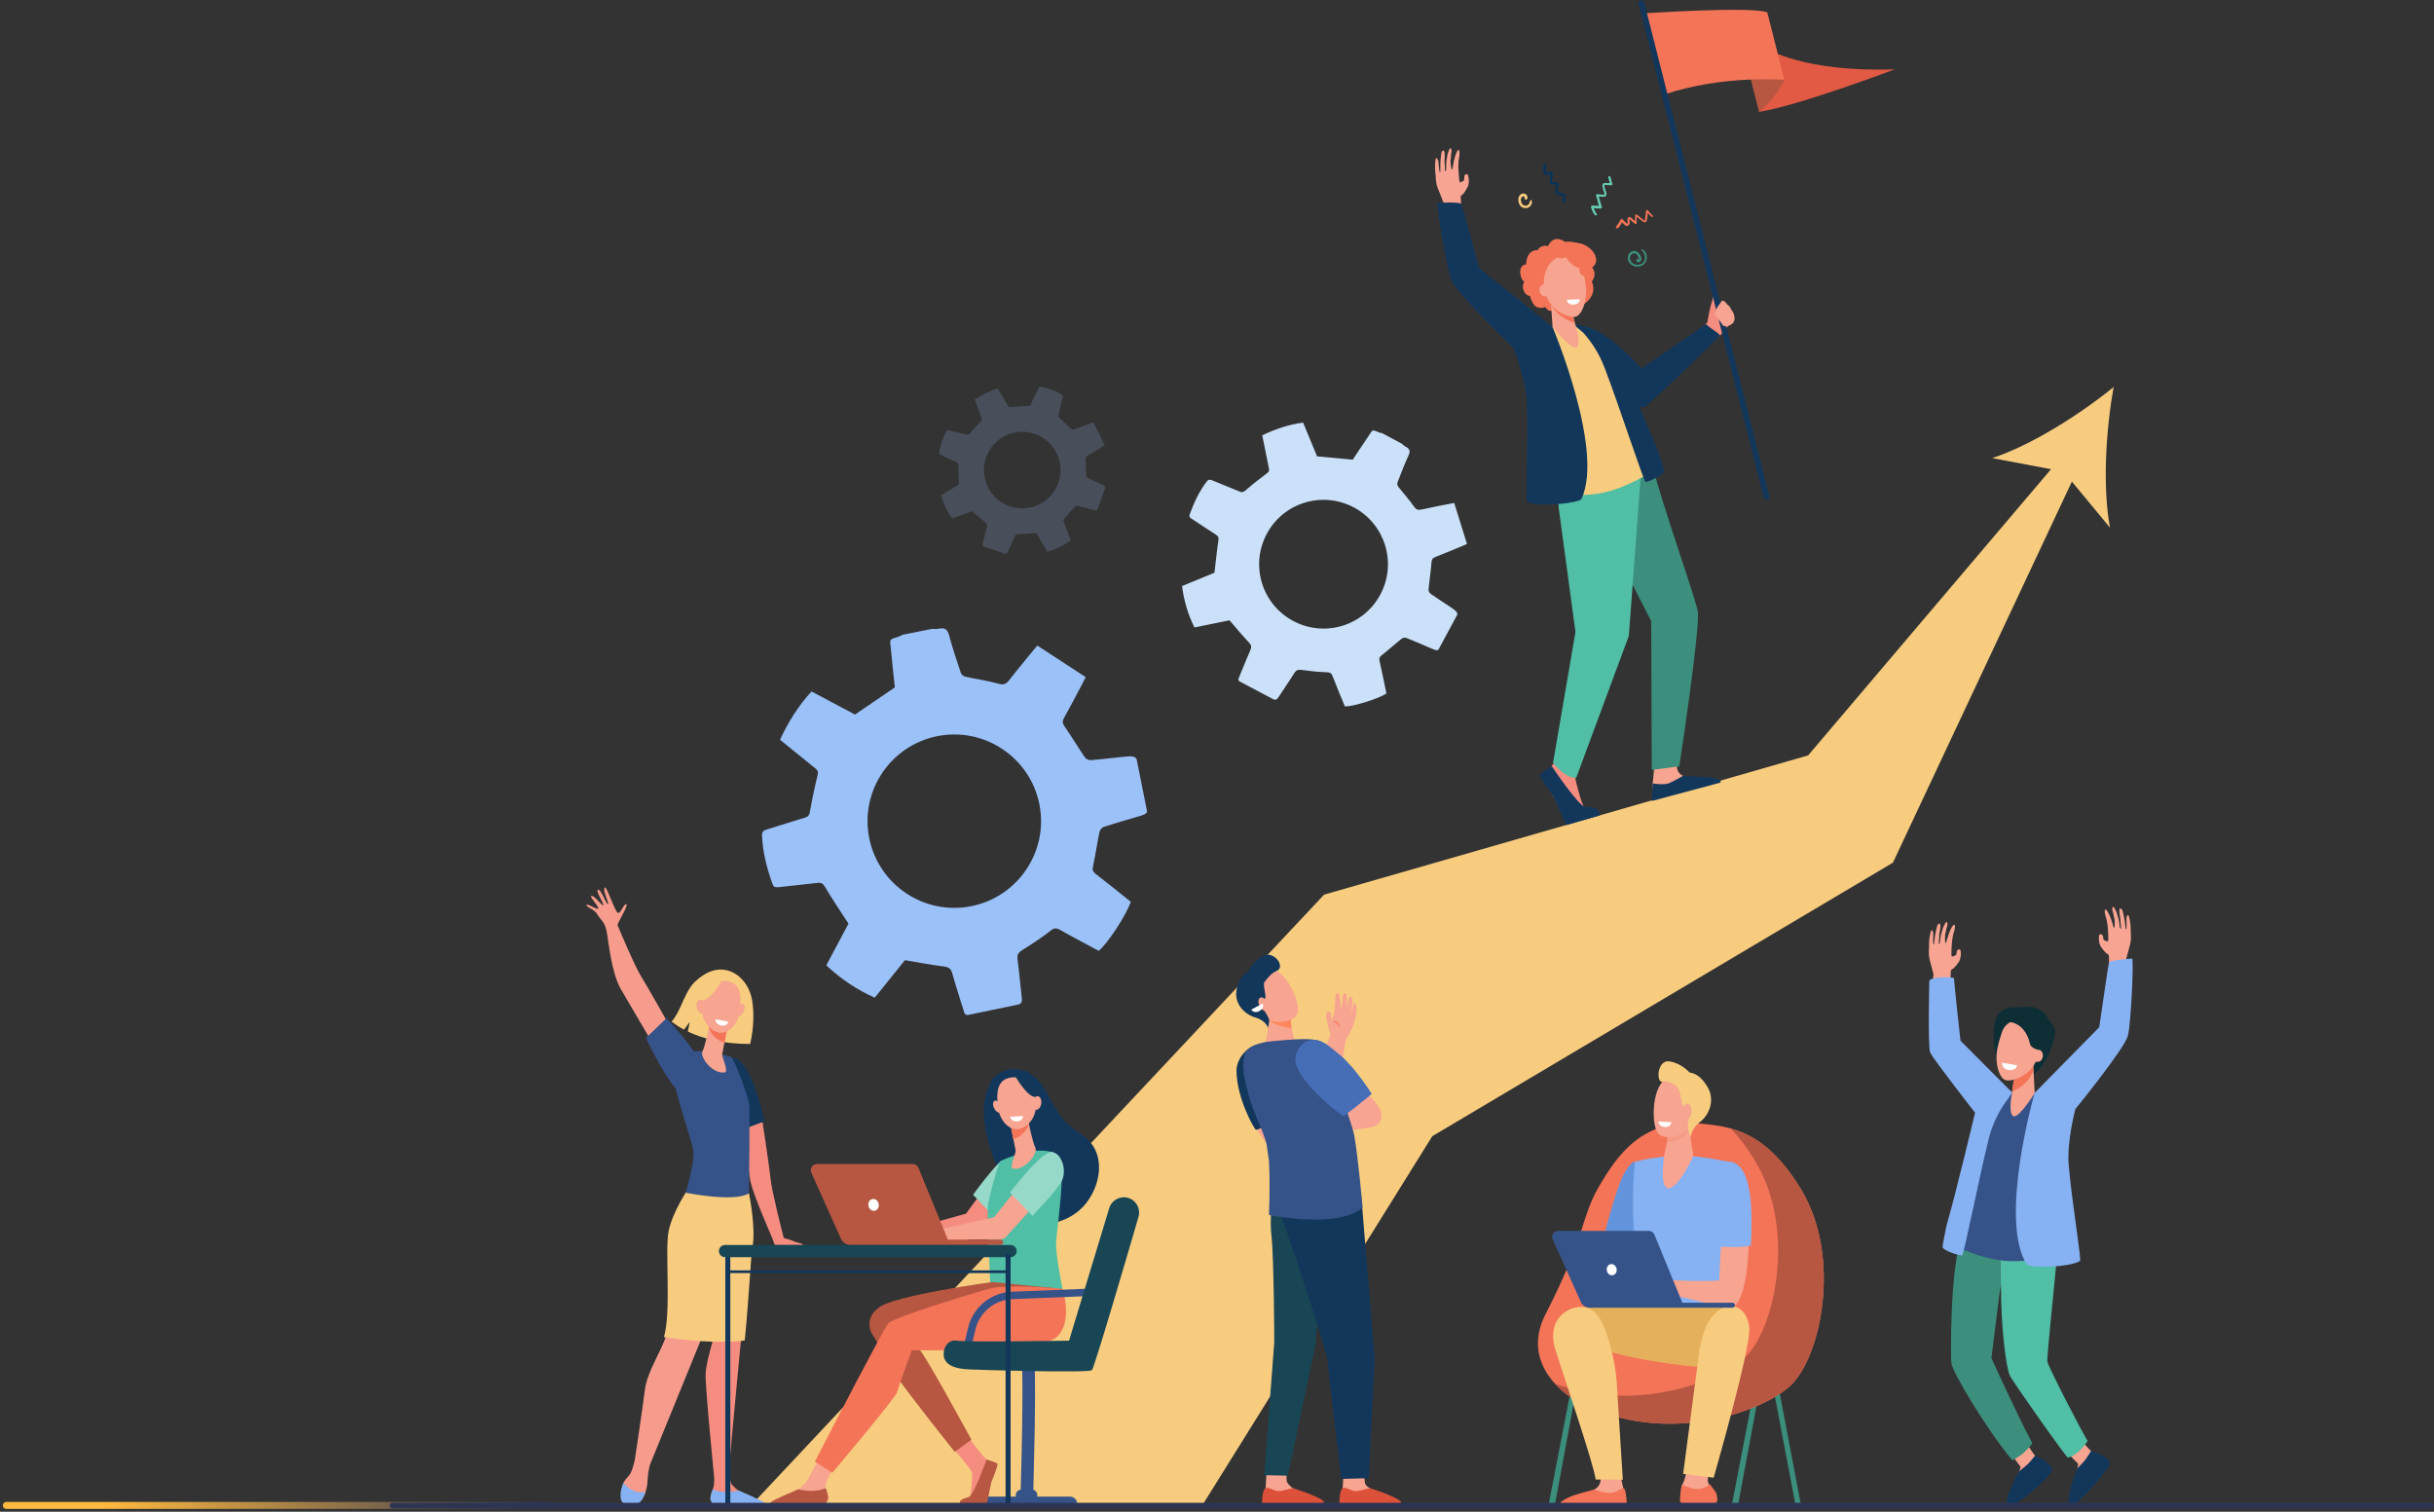 <svg width="768" height="477" viewBox="0 0 768 477" fill="none" xmlns="http://www.w3.org/2000/svg">
<rect x="0" y="0" width="768" height="477" fill="#333333" stroke="none"/>
<path d="M173 475.006L2 475.007" stroke="url(#paint0_linear_2577_1112)" stroke-width="2.2" stroke-linecap="round"/>
<path d="M666.923 122.113C656.241 130.791 641.085 140.417 628.614 144.546L647.163 148.043L570.517 238.352L417.778 282.296L237.016 474.958L379.389 474.932L451.93 358.509L597.276 272.198L653.741 151.962L665.766 166.505C663.371 153.566 664.477 135.657 666.923 122.113Z" fill="#F7CC7F"/>
<path d="M212.599 326.083C212.599 326.083 204.311 311.251 202.311 308.095C200.285 304.939 195.049 292.421 194.865 291.921C194.681 291.422 198.469 285.505 197.627 285.294C196.785 285.084 195.838 288.424 194.944 288.029C194.049 287.635 191.392 279.614 190.892 280.008C189.918 280.745 192.312 284.979 191.813 285.242C191.286 285.505 189.734 280.587 188.734 280.745C187.734 280.902 190.655 285.242 190.365 285.636C190.076 286.031 187.05 281.902 186.498 282.796C186.208 283.269 189.287 286.373 188.708 286.688C188.103 286.977 185.366 284.979 185.077 285.557C184.787 286.136 187.629 286.925 188.471 288.503C189.313 290.054 190.76 290.738 191.365 293.631C191.97 296.524 192.865 306.99 195.944 312.198C199.022 317.431 205.784 328.976 205.784 328.976L212.599 326.083Z" fill="#F79C8D"/>
<path d="M210.31 321.27C210.31 321.27 219.466 331.132 220.834 335.103C222.203 339.074 219.519 344.755 215.783 345.018C212.073 345.254 203.811 327.503 203.811 327.503L210.31 321.27Z" fill="#355389"/>
<path d="M253.435 392.697C252.777 392.144 251.961 392.381 249.646 391.329C249.198 391.119 248.014 390.803 247.488 390.698C247.383 390.672 247.304 390.593 247.278 390.514C246.567 387.858 243.489 375.55 243.147 372.026C242.805 368.397 240.463 353.039 240.095 350.698C240.068 350.54 239.91 350.435 239.752 350.488L233.043 352.355C232.911 352.381 232.832 352.539 232.859 352.671C233.28 354.511 235.858 366.004 236.621 371.842C237.227 376.471 244.147 391.382 244.278 392.328V392.355C244.331 392.644 244.568 392.854 244.857 392.854C246.567 392.854 252.04 392.854 252.356 392.854C252.645 392.802 253.645 392.881 253.435 392.697Z" fill="#F48C7F"/>
<path d="M238.463 344.018C234.885 333.184 230.885 333.631 230.885 333.631L233.99 356.431C236.2 355.826 239.068 354.485 241.279 353.854C240.542 350.435 239.358 346.701 238.463 344.018Z" fill="#13375B"/>
<path d="M237.358 315.827C236.253 308.7 229.807 303.572 223.045 307.017C221.519 307.806 219.466 309.384 218.414 310.725C215.572 314.354 214.862 318.851 211.915 322.375C212.994 323.19 214.283 324.058 215.835 324.873L217.651 322.454L217.019 325.478C221.545 327.635 227.965 329.423 236.7 329.397C237.858 324.426 237.937 319.614 237.358 315.827Z" fill="#F7CC7F"/>
<path d="M239.463 473.932C238.437 473.17 237.595 472.67 234.306 471.066C234.096 470.961 233.306 470.461 233.017 470.303C232.306 469.856 231.596 469.172 230.965 468.489C230.386 467.831 230.096 465.727 229.965 464.044C230.307 460.283 235.753 400.087 236.885 393.565C238.069 386.832 236.253 376.576 236.253 376.576L232.043 374.998L224.123 402.611L224.755 423.65C224.755 423.65 222.887 429.725 222.65 433.328C222.413 436.957 225.36 466.358 225.36 466.358C225.36 467.41 225.308 468.357 225.202 468.962C224.992 470.066 223.781 472.328 224.334 473.354C224.887 474.379 225.518 474.642 225.518 474.642L239.858 474.879C240.621 474.879 240.095 474.379 239.463 473.932Z" fill="#F48C7F"/>
<path d="M217.703 374.393C217.703 374.393 212.73 381.888 211.546 388.121C210.362 394.327 212.415 413.42 210.125 421.546C208.889 425.964 204.205 432.749 203.495 438.456C202.784 444.136 200.311 460.573 200.311 460.573C199.943 462.308 199.338 464.439 198.601 465.412C198.127 466.016 197.285 466.779 196.733 467.884C195.864 469.593 196.338 472.144 196.996 473.538C197.338 474.248 196.97 474.248 197.733 474.485C199.943 475.168 202.311 474.011 203.258 471.881C203.784 470.698 204.258 469.093 204.337 467.095C204.442 464.965 204.758 463.281 205.126 462.045L221.045 423.045L232.569 389.383L235.516 372.052L217.703 374.393Z" fill="#F79C8D"/>
<path d="M203.679 470.776C200.232 471.408 197.943 469.383 196.759 467.884C195.891 469.593 195.47 472.144 196.101 473.564C196.68 474.8 198.338 474.774 199.627 474.826C200.995 474.879 202.074 474.116 202.758 472.907C203.074 472.328 203.39 471.618 203.679 470.776Z" fill="#86B1F2"/>
<path d="M233.043 470.277C229.254 471.25 226.439 470.592 224.886 469.961C224.492 471.118 223.939 472.539 224.229 473.38C224.571 474.406 225.071 474.616 225.518 474.642C228.991 474.721 238.2 474.853 240.831 474.879C241.2 474.879 241.41 474.458 241.173 474.169C240.489 473.406 233.306 470.461 233.043 470.277Z" fill="#86B1F2"/>
<path d="M220.94 423.15C221.229 423.177 221.545 423.203 221.834 423.203C221.861 423.203 221.861 423.203 221.887 423.203C222.176 423.229 222.466 423.229 222.782 423.255C222.808 423.255 222.808 423.255 222.834 423.255C223.124 423.282 223.439 423.282 223.729 423.308C223.755 423.308 223.755 423.308 223.781 423.308C224.097 423.308 224.387 423.334 224.702 423.334C228.097 423.44 232.306 423.413 234.99 422.94C236.358 409.212 236.885 396.668 237.385 393.906C238.621 387.174 236.306 376.55 236.306 376.55L235.201 376.339L235.885 372.394L217.388 374.735C217.388 374.735 212.204 382.23 210.968 388.463C209.731 394.669 211.862 413.762 209.494 421.888C209.52 421.914 214.809 422.729 220.94 423.15Z" fill="#F7CC7F"/>
<path d="M221.729 331.685C221.729 331.685 215.151 331.264 212.52 334.104C209.915 336.944 218.309 359.482 218.782 363.085C219.256 366.714 216.362 376.339 216.362 376.339C216.362 376.339 231.833 379.469 236.279 376.523C236.279 376.523 236.753 350.462 236.279 347.884C235.806 345.307 231.859 334.761 230.912 333.736C229.965 332.736 221.729 331.685 221.729 331.685Z" fill="#355389"/>
<path d="M223.939 322.875C223.939 322.875 223.913 323.059 223.834 323.401C223.545 324.979 222.413 330.264 221.65 331.711C220.729 333.473 224.808 339.048 228.754 338.364C229.912 338.154 227.754 333.236 227.86 332.71C228.07 331.711 228.333 330.343 228.596 328.95C228.754 328.161 228.912 327.372 229.07 326.609C229.491 324.479 229.833 322.743 229.833 322.743L223.939 322.875Z" fill="#F7A491"/>
<path d="M223.834 323.401C223.887 323.059 223.939 322.875 223.939 322.875L229.833 322.717C229.833 322.717 229.491 324.453 229.07 326.583C228.912 327.319 228.754 328.134 228.623 328.897C227.702 328.765 226.754 328.318 225.807 327.477C224.781 326.556 224.097 325.478 223.676 324.295C223.729 323.953 223.781 323.637 223.834 323.401Z" fill="#F47458"/>
<path d="M227.912 309.463C227.912 309.463 225.123 309.147 223.387 311.409C221.65 313.67 219.756 320.639 224.097 324.426C228.412 328.213 232.701 323.927 233.332 319.377C233.964 314.801 234.201 309.278 227.912 309.463Z" fill="#F7A491"/>
<path d="M234.596 319.298C234.069 320.297 233.201 320.85 232.649 320.534C232.096 320.218 232.07 319.14 232.57 318.141C233.096 317.142 233.964 316.589 234.517 316.905C235.095 317.22 235.122 318.272 234.596 319.298Z" fill="#F7A491"/>
<path d="M228.202 308.7C228.202 308.7 224.492 315.327 221.834 315.643C219.177 315.958 218.835 319.482 218.835 319.482C218.835 319.482 219.782 311.356 222.413 309.804C225.044 308.226 228.202 308.7 228.202 308.7Z" fill="#F7CC7F"/>
<path d="M222.545 317.299C222.755 318.483 222.334 319.561 221.571 319.719C220.808 319.877 220.045 319.035 219.808 317.878C219.598 316.695 220.019 315.616 220.782 315.458C221.545 315.301 222.334 316.142 222.545 317.299Z" fill="#F7A491"/>
<path d="M225.807 321.586L229.833 322.375C229.833 322.375 229.438 323.874 227.676 323.585C225.492 323.243 225.807 321.586 225.807 321.586Z" fill="white"/>
<path d="M566.633 475.393L568.287 475.079L561.13 437.356L559.477 437.67L566.633 475.393Z" fill="#3C8F7C"/>
<path d="M490.479 475.563H488.479L495.873 437.351L497.504 437.667L490.479 475.563Z" fill="#3C8F7C"/>
<path d="M548.285 475.563H546.312L553.679 437.351L555.337 437.667L548.285 475.563Z" fill="#3C8F7C"/>
<path d="M508.502 475.563H510.107L503.056 437.535L501.398 437.825L508.502 475.563Z" fill="#184655"/>
<path d="M537.024 354.564C545.812 355.511 557.205 356.51 568.624 375.866C581.096 397.036 574.545 428.673 564.678 437.457C554.837 446.24 522.658 457.101 495.609 440.849C495.609 440.849 479.27 431.013 487.663 414.656C500.556 389.515 498.74 384.281 504.503 374.419C510.265 364.558 518.343 352.565 537.024 354.564Z" fill="#F47458"/>
<path d="M568.598 375.866C560.81 362.638 553.022 357.983 546.075 356.063C548.759 358.851 551.496 362.427 554.206 367.03C566.677 388.2 560.126 419.837 550.259 428.62C541.523 436.405 515.238 445.819 490.531 436.536C493.083 439.35 495.557 440.849 495.557 440.849C522.605 457.101 554.785 446.24 564.625 437.456C574.518 428.673 581.096 397.036 568.598 375.866Z" fill="#B75742"/>
<path d="M508.792 386.753L506.529 393.512L513.423 390.803L508.792 386.753Z" fill="#F79C8D"/>
<path d="M515.896 366.582C515.449 366.609 514.186 367.029 512.344 370.475C510.002 374.893 506.555 388.252 506.555 388.252L516.817 392.065L518.132 389.278L520.29 367.818C520.29 367.818 516.001 366.582 515.896 366.582Z" fill="#6394DB"/>
<path d="M529.446 364.663C526.526 364.663 519.264 365.53 515.896 366.582C515.896 366.582 513.423 387.753 518.132 403.847C519.185 407.45 517.264 418.785 517.264 418.785L547.628 418.39C547.628 418.39 544.023 391.014 545.391 386.595C546.759 382.177 546.786 366.766 546.786 366.766C546.786 366.766 546.575 366.74 539.971 365.583C536.84 365.031 532.551 364.663 529.446 364.663Z" fill="#86B1F2"/>
<path d="M532.972 458.048C532.972 458.048 532.288 465.78 531.078 467.91C529.841 470.04 531.13 473.696 531.209 474.195C531.288 474.695 533.814 475.405 537.84 474.984C541.865 474.563 541.813 473.617 541.471 472.144C541.155 470.645 538.997 468.725 538.866 467.305C538.734 465.885 540.103 460.757 540.103 460.757L532.972 458.048Z" fill="#F7A491"/>
<path d="M520.658 412.394C520.658 412.394 499.688 411.237 495.004 414.051C490.321 416.865 495.846 422.677 495.846 422.677C495.846 422.677 512.923 430.067 541.497 431.723C548.259 432.118 548.838 414.156 547.575 412.657C546.338 411.158 520.658 412.394 520.658 412.394Z" fill="#E5B05C"/>
<path d="M538.34 475.563C542.497 475.116 541.971 473.091 541.655 471.539C541.444 470.566 540.26 469.435 539.55 468.357C539.182 468.646 538.576 469.172 536.761 469.698C534.893 470.251 532.314 469.146 530.683 468.489C530.104 470.645 530.078 473.406 530.13 473.827C530.183 474.353 534.182 476.01 538.34 475.563Z" fill="#F47458"/>
<path d="M536.051 427.332C535.209 433.643 531.078 465.07 531.078 465.07L540.708 466.253C540.708 466.253 552.548 425.228 551.943 418.969C551.338 412.683 546.917 412.158 546.917 412.158C546.917 412.158 538.261 410.606 536.051 427.332Z" fill="#F7CC7F"/>
<path d="M547.075 369.081C544.233 368.029 542.839 393.512 542.471 404.005C537.445 404.478 528.683 404.005 526.499 403.847C525.473 403.768 523.105 402.9 522.079 402.769C521.026 402.637 520.079 402.559 519.579 402.664C519.395 402.69 514.159 404.82 513.712 405.294C513.159 405.872 511.659 407.345 511.896 407.976C512.133 408.607 514.791 406.214 514.791 406.214L516.08 405.504C514.475 407.056 511.423 409.133 511.844 409.87C512.265 410.606 515.027 408.502 517.001 407.082C515.317 408.607 513.212 411.316 513.712 411.737C514.159 412.105 516.527 408.975 519.079 408.055C520.027 407.713 520.974 408.66 521.711 408.765C522.263 408.844 523.105 409.028 523.631 408.87L526.394 408.081C527.341 408.16 527.368 408.712 528.315 408.923C529.42 409.159 531.235 409.396 532.63 409.738C540.708 411.71 543.418 412.631 545.891 412.605C553.364 412.605 553.785 371.579 547.075 369.081Z" fill="#F7A491"/>
<path d="M552.469 393.012C552.995 382.256 552.916 369.028 546.865 366.767C544.47 365.872 540.26 371.237 541.024 393.223C544.286 393.486 549.022 393.696 552.469 393.012Z" fill="#86B1F2"/>
<path d="M504.845 464.649C504.845 464.649 505.687 467.331 504.187 469.093C502.687 470.855 496.425 472.617 495.609 473.564C494.794 474.537 494.846 475.352 494.846 475.352L512.37 474.879L512.186 469.593L511.37 465.806L504.845 464.649Z" fill="#F7A491"/>
<path d="M503.082 469.988C503.082 469.988 507.581 471.802 509.765 470.724C511.949 469.646 511.87 469.356 512.501 469.751C513.133 470.145 513.37 475.537 513.37 475.537L493.662 475.668C492.294 475.642 491.584 474.642 492.715 473.775C493.478 473.196 494.373 472.775 494.873 472.512C496.372 471.644 503.082 469.988 503.082 469.988Z" fill="#F47458"/>
<path d="M505.503 417.338C504.161 414.498 501.056 410.79 495.636 413.025C490.452 415.156 489.084 420.363 490.716 425.727C492.347 431.066 503.082 462.493 503.477 466.832L512.054 466.884C512.054 466.884 510.502 442.006 510.107 435.984C509.739 430.172 507.844 422.256 505.503 417.338Z" fill="#F7CC7F"/>
<path d="M491.584 388.384H520.263C521.027 388.384 521.711 388.831 522 389.541L530.841 411.053H546.654C547.101 411.053 547.443 411.421 547.443 411.842C547.443 412.289 547.075 412.631 546.654 412.631H501.661C500.424 412.631 499.293 411.894 498.793 410.79L489.9 390.987C489.321 389.778 490.215 388.384 491.584 388.384Z" fill="#355389"/>
<path d="M507.002 400.928C507.186 401.901 508.028 402.532 508.897 402.374C509.739 402.217 510.265 401.296 510.081 400.323C509.897 399.35 509.055 398.719 508.186 398.877C507.344 399.035 506.818 399.955 507.002 400.928Z" fill="white"/>
<path d="M532.919 355.59L534.314 364.82C534.314 364.82 529.183 375.813 526.131 374.866C523.552 374.077 525.131 364.321 525.131 364.321C525.131 364.321 526.526 359.087 526.105 356.484C525.71 353.88 532.919 355.59 532.919 355.59Z" fill="#F7A491"/>
<path opacity="0.2" d="M526.131 356.484C525.71 353.854 532.919 355.563 532.919 355.563L533.025 356.326C532.814 356.852 532.551 357.273 532.235 357.615C530.63 359.35 528.104 360.376 525.947 360.455C526.157 359.087 526.315 357.562 526.131 356.484Z" fill="#F47458"/>
<path d="M534.103 342.52C534.314 342.441 535.735 353.039 533.025 355.958C530.314 358.877 525.026 359.824 523.131 357.536C521.026 354.985 521.132 343.598 525.368 340.6C529.604 337.602 534.103 342.52 534.103 342.52Z" fill="#F7A491"/>
<path d="M526.973 334.919C530.236 335.577 532.341 337.575 533.13 338.417C534.603 338.601 536.629 339.416 538.708 342.835C541.26 347.069 539.366 351.75 536.392 354.038C533.419 356.326 533.472 358.982 533.472 358.982L532.998 357.615C532.656 356.563 532.498 355.485 532.63 354.38C532.709 353.723 532.84 353.013 533.104 352.434C533.814 350.909 531.577 349.883 530.946 348.594C530.472 347.621 530.446 345.36 529.683 343.729L528.762 342.493C528.762 342.493 526.657 340.863 524.579 341.31C522.474 341.81 522.789 334.078 526.973 334.919Z" fill="#F7CC7F"/>
<path d="M531.051 350.514C531.025 351.803 531.63 352.855 532.367 352.881C533.104 352.881 533.735 351.855 533.761 350.567C533.788 349.278 533.183 348.226 532.446 348.2C531.683 348.174 531.078 349.226 531.051 350.514Z" fill="#F7A491"/>
<path d="M527.394 354.091L523.316 353.88C523.316 353.88 523.342 355.432 525.131 355.59C527.289 355.774 527.394 354.091 527.394 354.091Z" fill="white"/>
<path d="M608.803 302.572C609.25 304.413 610.065 307.306 610.065 307.306C610.013 308.095 609.776 311.409 609.487 315.458L615.459 313.065C615.459 313.065 615.38 306.464 615.644 306.044C615.88 305.702 616.249 306.123 618.064 303.519C618.59 302.756 618.696 301.415 618.696 301.415C618.696 301.415 618.801 299.758 618.433 299.601C618.064 299.443 617.643 299.706 617.485 299.969C617.354 300.258 617.38 300.915 617.249 301.205C617.117 301.494 616.249 301.836 615.88 301.81C615.512 301.783 615.933 296.892 615.933 296.892C615.933 296.892 616.143 295.498 616.249 295.051C616.328 294.656 616.696 293.526 616.696 293.526C616.696 293.526 617.117 291.869 616.591 291.764C616.301 291.685 615.512 293.026 614.986 294.446C614.407 295.971 614.091 297.602 613.933 297.576C613.565 297.523 613.749 294.841 613.749 294.841C613.749 294.841 614.117 293.605 614.117 293.026C614.486 292.316 614.723 291.001 614.091 290.896C613.986 290.87 613.144 292.553 613.144 292.553C613.144 292.553 612.828 293.736 612.618 294.288C612.276 295.261 612.223 296.787 612.065 297.47C611.907 298.023 611.776 297.812 611.723 297.839C611.67 297.865 611.749 297.076 611.855 296.024C611.907 295.498 611.828 294.867 611.986 294.262C612.118 293.683 612.197 292.895 612.249 292.395C612.355 291.001 611.486 291.159 611.171 292.421C611.065 292.894 610.934 293.42 610.802 293.973C610.329 296.05 610.355 298.049 610.118 298.075C609.829 298.102 610.013 294.446 610.013 294.446C610.013 294.446 609.566 292.421 609.118 294.288C608.592 296.471 608.645 298.233 608.671 298.312C608.75 298.838 608.382 300.758 608.803 302.572Z" fill="#F8A492"/>
<path d="M672.161 297.76C671.714 299.601 670.898 302.493 670.898 302.493C670.951 303.282 671.188 306.596 671.477 310.672L665.504 308.279C665.504 308.279 665.583 301.678 665.32 301.257C665.083 300.916 664.715 301.336 662.899 298.733C662.373 297.97 662.268 296.629 662.268 296.629C662.268 296.629 662.163 294.972 662.531 294.814C662.899 294.657 663.32 294.92 663.478 295.182C663.636 295.445 663.583 296.129 663.715 296.419C663.847 296.708 664.715 297.05 665.083 297.023C665.452 296.997 665.031 292.106 665.031 292.106C665.031 292.106 664.82 290.712 664.715 290.265C664.636 289.87 664.268 288.739 664.268 288.739C664.268 288.739 663.847 287.083 664.373 286.977C664.662 286.899 665.452 288.24 665.978 289.66C666.557 291.185 666.872 292.816 667.03 292.789C667.399 292.737 667.214 290.054 667.214 290.054C667.214 290.054 666.846 288.818 666.846 288.24C666.478 287.53 666.241 286.215 666.872 286.11C666.978 286.083 667.82 287.766 667.82 287.766C667.82 287.766 668.135 288.95 668.346 289.502C668.688 290.475 668.741 292 668.898 292.684C669.056 293.236 669.188 293.026 669.24 293.052C669.293 293.079 669.214 292.29 669.109 291.238C669.056 290.712 669.135 290.081 668.977 289.476C668.846 288.897 668.767 288.108 668.714 287.609C668.609 286.215 669.477 286.373 669.793 287.635C669.898 288.108 670.03 288.634 670.161 289.186C670.635 291.264 670.609 293.263 670.845 293.289C671.135 293.315 670.951 289.66 670.951 289.66C670.951 289.66 671.398 287.635 671.845 289.502C672.372 291.685 672.319 293.447 672.293 293.526C672.24 294.025 672.608 295.919 672.161 297.76Z" fill="#F8A492"/>
<path d="M655.848 453.367C655.848 453.367 659.163 457.469 659.979 457.969C660.794 458.469 659.61 464.439 657.374 464.833C656.111 465.043 655.4 463.65 655.4 463.65L655.769 461.94L651.033 457.075L655.848 453.367Z" fill="#F7A491"/>
<path d="M638.798 454.366C638.798 454.366 641.561 458.863 642.297 459.468C643.06 460.073 641.113 465.833 638.824 465.938C637.535 465.99 637.009 464.518 637.009 464.518L637.588 462.861L633.509 457.417L638.798 454.366Z" fill="#F7A491"/>
<path d="M642.14 459.284C642.14 459.284 640.561 461.309 639.693 462.098C638.587 463.124 637.14 464.149 637.14 464.149C637.14 464.149 635.509 467.095 635.088 468.12C634.114 470.408 633.009 472.933 633.167 474.222C633.22 474.642 634.141 475.063 634.904 474.826C638.088 473.853 646.27 466.358 647.297 464.36C648.481 462.046 642.14 459.284 642.14 459.284Z" fill="#13375B"/>
<path d="M618.801 390.908C619.09 390.067 619.38 389.304 619.669 388.594C623.063 389.33 626.905 390.146 630.852 390.987L631.325 405.451C631.325 404.347 628.352 428.541 628.352 428.541C628.352 428.541 636.035 445.53 641.271 455.418C639.114 458.101 638.114 458.969 634.983 460.809C626.826 451.053 616.17 433.17 615.722 430.198C615.486 428.489 615.249 400.875 618.801 390.908Z" fill="#3C8F7C"/>
<path d="M649.165 395.09C648.139 406.372 645.823 427.937 646.007 429.672C646.586 431.829 656.874 451.789 658.716 454.682C657.242 456.891 654.98 459.284 652.533 459.942C652.059 460.073 635.088 435.958 634.167 434.038C633.115 431.881 631.378 420.073 631.352 405.452L630.878 390.987C637.43 392.381 643.481 393.749 649.165 395.09Z" fill="#50BFA5"/>
<path d="M627.536 343.677L635.272 344.729C635.272 344.729 641.482 344.834 642.245 344.834C643.008 344.834 647.902 373.131 649.296 383.755C650.717 394.38 649.612 396.273 649.612 396.273C649.612 396.273 639.798 398.482 632.509 397.825C624.958 397.167 616.459 393.065 616.459 393.065C616.459 393.065 622.932 372.631 624.195 366.267C625.458 359.903 627.536 343.677 627.536 343.677Z" fill="#355389"/>
<path d="M608.75 309.462C608.75 309.462 608.25 330.527 609.039 332.132C610.197 334.472 623.195 351.093 623.195 351.093C623.195 351.093 616.985 377.075 614.354 386.07C614.091 386.964 612.933 392.802 612.933 393.38C612.933 394.643 618.433 396.247 619.09 396.142C619.669 396.063 624.484 371.342 627.536 359.219C628.563 355.116 630.352 351.251 632.799 347.779L634.93 344.755L618.59 328.371C618.59 328.371 616.564 310.146 616.564 308.647C616.564 308.279 609.539 307.99 608.75 309.462Z" fill="#86B1F2"/>
<path d="M641.982 344.86L662.373 324.111C662.373 324.111 665.215 304.492 665.425 303.756C665.636 303.019 670.688 302.625 672.714 302.441C673.371 302.388 672.372 323.348 671.398 326.872C670.24 331.027 654.848 349.936 654.848 349.936C654.848 349.936 652.085 360.192 652.743 367.687C653.848 380.179 656.821 397.352 656.295 397.878C652.98 399.955 640.271 400.192 639.456 398.903C630.562 384.571 641.982 344.86 641.982 344.86Z" fill="#86B1F2"/>
<path d="M659.795 457.812C659.795 457.812 658.479 460.021 657.716 460.915C656.742 462.098 655.453 463.282 655.453 463.282C655.453 463.282 654.216 466.411 653.927 467.463C653.243 469.856 652.48 472.723 652.796 473.985C652.901 474.379 653.769 475.142 654.506 474.669C657.321 472.854 664.794 464.307 665.557 462.177C666.425 459.731 659.795 457.812 659.795 457.812Z" fill="#13375B"/>
<path d="M635.851 317.825C636.719 317.852 637.588 317.852 638.456 317.773C639.429 317.694 640.692 317.615 641.403 317.773C642.903 318.088 645.297 319.167 646.086 321.139C647.086 323.611 650.638 323.243 646.428 332.552C641.666 343.124 636.088 339.653 636.009 339.416C635.93 339.18 633.246 330.475 633.246 330.475C633.246 330.475 629.905 333.788 629.957 333.631C630.036 333.473 625.432 317.431 635.851 317.825Z" fill="#0E2E35"/>
<path d="M635.377 340.915L634.825 345.044C634.825 345.044 633.588 350.988 635.193 352.145C636.798 353.302 642.008 344.886 642.008 344.886L641.456 334.42L635.377 340.915Z" fill="#F7A491"/>
<path d="M641.613 337.786C640.298 341.362 637.14 343.545 634.904 344.413L635.377 340.915L641.429 334.42L641.613 337.786Z" fill="#F47458"/>
<path d="M639.64 322.559C636.667 320.85 632.851 322.322 631.72 325.531C631.246 326.925 630.694 328.687 630.273 330.659C629.273 335.393 630.852 340.468 632.983 340.863C635.141 341.283 641.64 339.337 643.166 332.658C644.113 328.529 642.771 324.347 639.64 322.559Z" fill="#F7A491"/>
<path d="M641.482 332.868C641.271 333.92 641.797 334.893 642.666 335.051C643.508 335.209 644.376 334.499 644.56 333.447C644.771 332.395 644.244 331.422 643.376 331.264C642.56 331.132 641.692 331.842 641.482 332.868Z" fill="#F7A491"/>
<path d="M643.403 331.29C643.403 331.29 640.745 330.975 640.429 329.081C640.114 327.188 638.166 322.585 633.536 322.428C628.905 322.27 638.43 320.376 638.772 320.508C639.087 320.639 643.06 322.086 643.06 322.086C643.06 322.086 645.165 325.741 645.165 326.057C645.165 326.372 644.929 329.686 644.929 329.686L643.403 331.29Z" fill="#0E2E35"/>
<path d="M636.483 336.129L631.72 335.314C631.72 335.314 631.51 337.155 633.588 337.575C636.14 338.075 636.483 336.129 636.483 336.129Z" fill="white"/>
<path d="M396.335 355.458C396.519 356.063 396.625 356.274 396.835 356.694C398.309 359.377 401.703 363.19 401.703 363.19L404.334 357.247C404.334 357.247 403.913 355.379 403.15 352.723C400.624 353.381 398.203 353.775 396.335 355.458Z" fill="#F8A492"/>
<path d="M411.438 350.304C411.438 350.304 396.73 356.642 396.256 356.51C395.941 356.431 390.231 346.859 390.152 337.838C390.126 333.683 394.441 328.66 399.282 329.66C401.703 330.159 401.676 330.843 405.255 336.05C408.86 341.284 411.438 350.304 411.438 350.304Z" fill="#13375B"/>
<path d="M423.989 463.807L423.647 469.593C423.515 470.329 423.015 472.144 423.015 472.801C423.015 475.3 434.908 470.671 432.251 469.567C432.014 469.462 430.751 468.699 430.672 467.857C430.541 466.542 430.251 463.886 430.251 463.886L423.989 463.807Z" fill="#F7A491"/>
<path d="M432.224 469.54C432.224 469.54 429.435 470.303 428.015 470.487C426.594 470.671 424.699 469.067 423.699 469.514C422.594 469.988 422.621 474.3 422.621 474.3C422.621 474.3 437.592 475.537 441.802 474.248C443.433 473.775 437.908 471.329 432.224 469.54Z" fill="#DD513A"/>
<path d="M399.677 463.807L399.335 469.593C399.203 470.329 398.703 472.144 398.703 472.801C398.703 475.3 410.596 470.671 407.939 469.567C407.702 469.462 406.071 468.147 405.992 467.279C405.86 465.964 405.939 463.886 405.939 463.886L399.677 463.807Z" fill="#F7A491"/>
<path d="M407.886 469.54C407.886 469.54 405.097 470.303 403.676 470.487C402.255 470.671 400.361 469.067 399.361 469.514C398.256 469.988 398.203 474.3 398.203 474.3C398.203 474.3 413.254 475.721 417.464 474.248C419.095 473.696 413.596 471.329 407.886 469.54Z" fill="#DD513A"/>
<path d="M403.308 358.667L413.78 343.992C413.833 343.861 413.911 343.598 414.069 343.203C414.596 341.757 415.701 338.732 416.648 335.708V335.682C416.937 334.63 417.595 332.789 418.2 331.027C418.884 329.055 419.726 326.609 419.753 326.188C419.726 326.109 419.674 325.978 419.621 325.82C419.226 324.821 418.727 322.454 418.542 321.428C418.437 320.771 418.306 319.166 419.095 319.166C420.332 319.166 419.726 320.771 420.305 321.77C420.516 321.113 420.937 319.771 421.147 318.456L421.358 315.327C421.41 315.09 421.147 313.381 422.015 313.381H422.068C422.831 313.433 422.831 315.274 423.147 318.351C423.252 317.983 423.357 317.562 423.436 317.168C423.436 316.957 423.594 316.037 423.699 315.537C423.542 314.669 423.647 313.328 424.541 313.433C424.989 313.486 424.962 315.406 424.962 315.406C424.962 315.669 424.936 317.668 424.936 318.062C425.041 317.378 425.41 314.512 426.12 314.512C426.725 314.512 426.778 315.274 426.752 315.906C426.752 316.274 426.357 319.377 426.357 319.745C426.646 319.272 426.962 316.537 427.252 316.537C428.409 316.537 427.988 320.429 427.567 321.454C427.515 321.56 427.488 321.77 427.436 322.007C427.278 322.69 427.041 323.874 426.436 324.9C425.699 326.162 424.699 328.134 424.541 328.45C424.436 329.081 424.068 331.316 423.647 334.104C423.463 335.314 423.252 336.629 423.042 337.996C422.989 338.285 422.779 339.232 421.963 342.756C420.831 347.569 420.7 347.779 420.674 347.884C420.174 348.752 408.886 364.084 408.412 364.742L408.123 365.136L403.308 358.667Z" fill="#F7A491"/>
<path d="M422.778 324.453C422.778 324.453 421.936 322.27 420.41 322.27C420.41 322.27 421.252 321.954 421.989 322.533C422.726 323.111 422.778 324.453 422.778 324.453Z" fill="#F47458"/>
<path d="M400.782 320.245L399.44 328.765C399.44 328.765 404.571 332.894 407.57 332.026C410.096 331.29 408.36 328.003 408.36 328.003C408.36 328.003 407.018 323.453 407.439 321.06C407.834 318.693 400.782 320.245 400.782 320.245Z" fill="#F7A491"/>
<path d="M401.729 322.822C403.018 323.427 405.571 324.269 407.544 324.453C407.36 323.269 407.255 322.007 407.412 321.06C407.597 319.956 406.202 319.693 404.65 319.745C402.597 319.929 400.782 320.245 400.782 320.245L400.519 321.875C400.913 322.296 401.308 322.638 401.729 322.822Z" fill="#FE875E"/>
<path d="M394.283 310.436C394.072 310.436 396.309 319.956 399.782 321.586C403.255 323.217 408.439 322.375 409.412 319.798C410.491 316.958 406.571 307.253 401.677 306.017C396.809 304.781 394.283 310.436 394.283 310.436Z" fill="#F7A491"/>
<path d="M398.309 301.678C395.546 303.282 394.257 305.649 393.836 306.622C392.546 307.227 390.968 308.568 390.205 312.171C389.284 316.589 392.573 320.008 396.072 321.034C399.572 322.059 400.124 324.374 400.124 324.374L400.519 321.875C400.519 321.875 399.729 319.692 398.572 318.614C397.388 317.536 399.124 315.932 399.282 314.643C399.387 313.644 398.677 311.724 398.835 310.094C398.835 310.094 400.782 307.148 402.703 306.412C405.965 305.176 401.861 299.627 398.309 301.678Z" fill="#13375B"/>
<path d="M399.782 316.3C400.229 317.405 400.045 318.483 399.361 318.746C398.677 319.009 397.756 318.299 397.309 317.194C396.861 316.09 397.046 315.011 397.73 314.748C398.414 314.512 399.335 315.222 399.782 316.3Z" fill="#F7A491"/>
<path d="M412.701 358.903L432.909 355.616C432.909 355.616 430.619 349.83 429.777 349.83C428.962 349.83 414.49 356.142 414.49 356.142L413.333 358.456L412.701 358.903Z" fill="#F8A492"/>
<path d="M402.361 372.736C402.361 372.736 400.335 382.467 401.177 389.857C401.992 397.246 402.071 423.466 402.071 423.466L398.914 465.464L406.36 465.622C406.36 465.622 415.174 423.676 415.017 424.754C414.859 425.833 417.964 395.221 417.964 395.221L407.439 371.842L402.361 372.736Z" fill="#184655"/>
<path d="M404.334 372.289C404.334 372.289 403.018 381.047 404.65 384.912C406.281 388.752 418.753 426.49 418.911 429.567C419.069 432.644 423.226 466.648 423.226 466.648L431.882 466.411L433.751 428.594L429.83 381.073L426.015 369.055L404.334 372.289Z" fill="#13375B"/>
<path d="M399.414 328.792C399.414 328.792 401.545 330.186 403.545 330.028C405.544 329.87 408.334 328.029 408.334 328.029L407.939 326.714C407.939 326.714 402.782 325.978 402.676 326.057C402.545 326.109 399.414 328.792 399.414 328.792Z" fill="#F7A491"/>
<path d="M422.147 349.541C422.147 349.541 429.778 356.747 433.251 355.511C436.698 354.275 438.118 350.067 429.699 343.913C422.174 338.417 422.147 349.541 422.147 349.541Z" fill="#F8A492"/>
<path d="M427.331 358.43C426.199 352.25 417.964 333.052 417.306 329.502C416.99 327.792 412.543 327.74 408.307 327.976C403.834 328.213 399.414 328.765 399.414 328.765C399.414 328.765 395.467 329.423 393.73 331.053C391.994 332.684 391.52 337.181 394.02 345.728C395.993 352.487 398.44 356.195 399.651 361.112C399.887 362.769 400.098 364.4 400.387 366.293C400.835 373.657 400.387 383.361 400.387 383.361C400.387 383.361 421.91 387.831 429.962 381.047C429.962 381.047 428.488 364.768 427.331 358.43Z" fill="#355389"/>
<path d="M432.83 345.176C432.83 345.176 424.384 352.145 423.884 352.145C423.568 352.145 411.833 343.519 409.123 336.418C407.623 332.5 410.754 328.108 414.359 328.134C416.832 328.134 417.963 328.792 422.884 332.947C427.804 337.076 432.83 345.176 432.83 345.176Z" fill="#466EB6"/>
<path d="M457.614 191.514C455.561 190.121 453.43 188.806 451.404 187.359C451.036 187.096 450.694 186.439 450.746 185.992C451.009 183.125 451.457 180.259 451.693 177.392C451.772 176.551 451.957 176.13 452.746 175.814C455.561 174.71 458.377 173.526 461.192 172.369C461.639 172.185 462.087 171.975 462.876 171.633C461.534 167.32 460.218 163.06 458.85 158.694C455.246 159.404 451.93 160.009 448.668 160.745C447.51 161.008 446.878 160.877 446.142 159.799C444.616 157.616 442.8 155.643 441.169 153.54C440.906 153.224 440.8 152.566 440.958 152.198C442.063 149.332 443.168 146.439 444.458 143.651C445.063 142.31 444.773 141.574 443.563 140.969C443.09 140.732 442.721 140.311 442.3 139.996C440.222 138.891 438.143 137.761 436.064 136.656C435.801 136.603 435.538 136.603 435.275 136.498C432.749 135.473 433.223 135.473 431.802 137.603C430.039 140.18 428.329 142.784 426.829 145.045C422.935 144.677 419.33 144.335 415.567 143.993C414.147 140.548 412.673 136.945 411.173 133.342C406.595 133.947 402.412 135.394 398.281 137.34C398.991 140.89 399.675 144.361 400.386 147.806C400.517 148.438 400.465 148.806 399.859 149.253C397.465 151.041 395.123 152.882 392.887 154.828C392.229 155.38 391.808 155.38 391.124 155.091C388.23 153.881 385.335 152.724 382.441 151.541C381.731 151.252 381.257 151.252 380.731 151.962C378.336 155.117 376.731 158.615 375.389 162.297C375.126 163.033 375.468 163.349 376.021 163.691C378.573 165.347 381.073 167.057 383.625 168.687C384.362 169.161 384.599 169.555 384.441 170.528C383.941 173.816 383.625 177.129 383.204 180.706C380.073 181.994 376.521 183.467 372.969 184.913C373.574 189.568 374.837 193.881 376.889 197.984C380.757 197.195 384.52 196.406 387.94 195.722C390.071 198.168 391.992 200.508 394.044 202.691C394.834 203.533 394.965 204.138 394.518 205.163C393.308 207.898 392.203 210.686 391.071 213.447C390.861 213.999 390.413 214.631 391.255 215.078C394.729 216.919 398.202 218.759 401.701 220.6C402.438 220.995 402.911 220.732 403.359 220.048C405.016 217.445 406.806 214.946 408.437 212.316C409.068 211.317 409.726 211.264 410.779 211.396C413.357 211.738 415.988 212.053 418.593 212.106C419.725 212.132 420.119 212.422 420.514 213.421C421.724 216.629 423.066 219.785 424.356 222.915C427.145 222.915 434.722 220.548 437.459 218.838C436.748 215.42 436.064 211.948 435.275 208.503C435.091 207.635 435.328 207.267 435.985 206.741C438.117 205.058 440.116 203.243 442.221 201.56C442.563 201.271 443.3 201.113 443.695 201.271C446.273 202.27 448.799 203.375 451.351 204.479C452.772 205.084 453.351 205.347 453.877 204.979L459.824 193.934C459.876 193.066 459.271 192.645 457.614 191.514ZM435.512 187.648C430.197 197.537 417.883 201.218 407.99 195.906C398.096 190.594 394.413 178.286 399.728 168.398C405.043 158.51 417.357 154.828 427.25 160.14C437.117 165.453 440.827 177.76 435.512 187.648Z" fill="#CAE1F9"/>
<path d="M354.209 238.825C350.867 239.141 347.525 239.588 344.184 239.851C343.579 239.903 342.658 239.483 342.316 238.983C340.132 235.775 338.132 232.435 335.922 229.226C335.29 228.306 335.106 227.675 335.659 226.675C337.658 223.099 339.527 219.47 341.447 215.867C341.763 215.288 342.052 214.683 342.579 213.658C337.501 210.344 332.449 207.057 327.292 203.691C324.161 207.53 321.24 210.975 318.477 214.552C317.504 215.814 316.741 216.209 315.057 215.735C311.61 214.762 308.031 214.289 304.532 213.5C304.006 213.368 303.322 212.79 303.164 212.29C301.848 208.345 300.533 204.427 299.454 200.403C298.928 198.483 298.007 197.984 296.217 198.378C295.533 198.536 294.797 198.431 294.086 198.431C290.981 199.062 287.85 199.667 284.746 200.298C284.43 200.456 284.14 200.693 283.798 200.798C280.273 201.902 280.799 201.508 281.115 204.927C281.509 209.108 281.956 213.289 282.351 216.892C278.01 219.838 273.958 222.599 269.774 225.466C265.354 223.099 260.723 220.653 256.066 218.181C251.856 222.731 248.725 227.832 246.12 233.408C249.909 236.485 253.592 239.483 257.302 242.481C257.96 243.007 258.25 243.427 258.013 244.427C257.066 248.319 256.224 252.237 255.539 256.208C255.355 257.339 254.908 257.707 253.934 257.997C249.909 259.206 245.909 260.521 241.857 261.757C240.858 262.073 240.384 262.494 240.437 263.677C240.673 268.989 241.989 274.039 243.778 279.009C244.12 279.982 244.778 280.008 245.646 279.929C249.698 279.456 253.777 279.088 257.855 278.588C259.013 278.457 259.618 278.667 260.276 279.798C262.565 283.638 265.091 287.372 267.722 291.448C265.591 295.472 263.144 300.021 260.723 304.597C265.354 308.91 270.353 312.303 276.01 314.801C279.352 310.646 282.588 306.622 285.535 302.967C289.85 303.677 293.849 304.466 297.875 304.965C299.401 305.15 300.085 305.702 300.48 307.148C301.559 311.014 302.795 314.854 304.006 318.693C304.243 319.456 304.348 320.481 305.611 320.218C310.794 319.14 316.004 318.062 321.187 316.984C322.292 316.747 322.555 316.09 322.424 314.985C321.924 310.856 321.608 306.727 321.056 302.625C320.845 301.047 321.503 300.416 322.713 299.679C325.713 297.812 328.66 295.893 331.423 293.71C332.607 292.763 333.291 292.71 334.554 293.447C338.579 295.735 342.684 297.865 346.683 300.021C349.578 297.628 355.419 288.66 356.787 284.532C353.103 281.586 349.42 278.588 345.657 275.695C344.71 274.959 344.657 274.354 344.894 273.276C345.657 269.726 346.183 266.097 346.92 262.52C347.052 261.915 347.657 261.126 348.209 260.942C351.735 259.785 355.314 258.733 358.892 257.707C360.892 257.129 361.707 256.892 361.944 256.051L358.629 239.483C357.918 238.483 356.892 238.562 354.209 238.825ZM327.949 253.736C330.923 268.542 321.293 282.954 306.479 285.925C291.666 288.897 277.247 279.272 274.273 264.466C271.3 249.66 280.93 235.249 295.744 232.277C310.557 229.331 324.976 238.93 327.949 253.736Z" fill="#9BC1F9"/>
<path opacity="0.2" d="M347.262 152.698C345.92 152.067 344.552 151.462 343.236 150.805C343 150.673 342.737 150.331 342.737 150.042C342.631 148.332 342.631 146.623 342.526 144.887C342.5 144.388 342.579 144.125 343 143.862C344.552 142.968 346.104 142.021 347.657 141.074C347.92 140.916 348.157 140.759 348.578 140.496C347.394 138.076 346.236 135.709 345.052 133.264C343 134 341.105 134.657 339.263 135.367C338.606 135.63 338.237 135.604 337.685 135.026C336.606 133.868 335.343 132.895 334.212 131.791C334.027 131.633 333.922 131.239 333.975 131.028C334.369 129.24 334.764 127.452 335.264 125.69C335.501 124.848 335.264 124.454 334.501 124.191C334.212 124.085 333.948 123.875 333.685 123.717C332.37 123.244 331.054 122.77 329.712 122.297C329.554 122.297 329.397 122.297 329.239 122.271C327.66 121.876 327.949 121.85 327.292 123.218C326.502 124.901 325.713 126.584 325.029 128.03C322.713 128.162 320.556 128.293 318.319 128.425C317.188 126.531 315.978 124.559 314.793 122.56C312.162 123.323 309.821 124.559 307.558 126.058C308.294 128.083 309.005 130.055 309.742 132.027C309.873 132.369 309.873 132.606 309.557 132.922C308.321 134.184 307.11 135.473 305.953 136.814C305.611 137.208 305.374 137.235 304.927 137.129C303.111 136.682 301.322 136.262 299.506 135.814C299.059 135.709 298.796 135.762 298.533 136.209C297.401 138.26 296.77 140.496 296.323 142.757C296.244 143.204 296.454 143.362 296.823 143.52C298.48 144.256 300.085 145.045 301.743 145.782C302.216 145.992 302.374 146.202 302.374 146.781C302.374 148.753 302.48 150.752 302.559 152.882C300.822 153.908 298.875 155.091 296.928 156.275C297.691 158.957 298.822 161.376 300.401 163.612C302.611 162.797 304.742 162.008 306.689 161.298C308.163 162.56 309.505 163.743 310.899 164.848C311.426 165.269 311.557 165.61 311.399 166.268C310.926 167.977 310.531 169.713 310.11 171.449C310.031 171.791 309.821 172.211 310.373 172.395C312.583 173.158 314.793 173.947 317.004 174.71C317.477 174.867 317.714 174.683 317.925 174.236C318.661 172.553 319.503 170.923 320.214 169.24C320.503 168.582 320.871 168.503 321.503 168.503C323.055 168.477 324.608 168.424 326.16 168.214C326.818 168.135 327.081 168.267 327.397 168.819C328.397 170.607 329.475 172.343 330.502 174.052C332.133 173.816 336.395 171.738 337.843 170.476C337.106 168.53 336.395 166.557 335.632 164.611C335.448 164.111 335.553 163.875 335.896 163.507C337.001 162.323 338.027 161.087 339.106 159.904C339.29 159.693 339.711 159.536 339.948 159.614C341.553 159.983 343.131 160.403 344.736 160.824C345.631 161.061 345.973 161.166 346.262 160.903L348.762 153.881C348.736 153.408 348.341 153.198 347.262 152.698ZM333.922 152.382C331.686 158.668 324.766 161.929 318.477 159.693C312.189 157.458 308.926 150.542 311.162 144.256C313.399 137.971 320.319 134.71 326.607 136.945C332.896 139.181 336.159 146.097 333.922 152.382Z" fill="#9BC1F9"/>
<path d="M325.976 472.433L322.003 472.407C322.529 455.076 323.003 428.725 322.108 427.253C322.108 427.253 322.161 427.358 322.371 427.463L325.608 426.622C326.134 426.885 326.45 427.042 326.555 434.406C326.607 438.193 326.581 443.453 326.502 449.974C326.318 461.125 325.976 472.328 325.976 472.433Z" fill="#355389"/>
<path d="M337.632 472.223H310.794C309.557 472.223 308.558 473.222 308.558 474.458C308.558 474.669 308.742 474.853 308.952 474.853H339.474C339.684 474.853 339.869 474.669 339.869 474.458C339.869 473.222 338.869 472.223 337.632 472.223Z" fill="#355389"/>
<path d="M325.555 470.014H322.266C321.293 470.014 320.503 470.803 320.503 471.776C320.503 472.749 321.293 473.538 322.266 473.538H325.555C326.529 473.538 327.318 472.749 327.318 471.776C327.318 470.803 326.529 470.014 325.555 470.014Z" fill="#355389"/>
<path d="M230.437 395.747H228.859V474.8H230.437V395.747Z" fill="#13375B"/>
<path d="M310.452 352.013C310.294 348.489 310.82 345.018 312.399 341.757C313.741 338.943 317.109 337.339 320.161 337.339C329.844 337.339 331.08 350.12 337.264 355.064C339.158 356.563 341.263 357.799 343.052 359.429C349.63 365.425 346.683 376.549 340.632 381.835C336.422 385.491 329.844 387.568 324.66 384.702C321.95 383.203 319.898 380.731 318.451 378.022C316.372 374.156 315.03 369.712 313.557 365.609C311.952 361.244 310.636 356.668 310.452 352.013Z" fill="#13375B"/>
<path d="M283.693 388.831L304.795 382.94C304.795 382.94 309.242 376.97 314.951 368.976C316.82 370.816 317.872 373.657 319.74 375.498L305.769 390.935C305.269 391.487 304.558 391.803 303.795 391.803L284.404 391.855L277.773 392.381V388.147L283.693 388.831Z" fill="#F48C7F"/>
<path d="M314.057 384.334C314.057 384.334 321.293 376.918 323.161 373.683C325.029 370.448 321.898 372.552 318.688 371.711C317.477 371.395 317.793 364.295 315.504 366.609C311.742 370.396 307.032 376.997 307.032 376.997L314.057 384.334Z" fill="#96D9C9"/>
<path d="M324.371 363.374C324.371 363.374 330.87 362.085 333.843 364.557C336.817 367.03 333.212 389.041 333.212 392.697C333.212 396.352 335.238 406.661 335.238 406.661C335.238 406.661 315.557 410.106 312.426 404.636C312.426 404.636 311.531 383.755 311.663 381.152C311.794 378.522 314.715 367.792 315.53 366.635C316.32 365.478 324.371 363.374 324.371 363.374Z" fill="#50BFA5"/>
<path d="M324.397 353.302C324.397 353.302 324.424 353.486 324.503 353.828C324.792 355.406 325.923 360.665 326.686 362.112C327.607 363.847 323.503 369.423 319.582 368.739C318.398 368.529 320.582 363.611 320.477 363.111C320.266 362.112 320.003 360.744 319.74 359.35C319.582 358.561 319.424 357.773 319.266 357.01C318.845 354.88 318.503 353.144 318.503 353.144L324.397 353.302Z" fill="#F7A491"/>
<path d="M324.503 353.828C324.45 353.486 324.397 353.302 324.397 353.302L318.477 353.144C318.477 353.144 318.819 354.88 319.24 357.01C319.398 357.746 319.556 358.562 319.688 359.324C320.609 359.193 321.556 358.746 322.503 357.904C323.555 356.984 324.24 355.905 324.634 354.722C324.608 354.406 324.555 354.091 324.503 353.828Z" fill="#F47458"/>
<path d="M320.424 339.916C320.424 339.916 323.213 339.6 324.95 341.836C326.686 344.097 328.581 351.066 324.239 354.853C319.898 358.64 315.609 354.354 314.978 349.804C314.346 345.254 314.109 339.758 320.424 339.916Z" fill="#F7A491"/>
<path d="M313.715 349.752C314.241 350.751 315.109 351.303 315.662 350.988C316.214 350.672 316.241 349.594 315.741 348.594C315.215 347.595 314.346 347.043 313.794 347.358C313.215 347.674 313.189 348.726 313.715 349.752Z" fill="#F7A491"/>
<path d="M320.109 339.18C320.109 339.18 323.819 345.807 326.502 346.122C329.16 346.438 329.502 349.962 329.502 349.962C329.502 349.962 328.555 341.862 325.924 340.284C323.292 338.68 320.109 339.18 320.109 339.18Z" fill="#13375B"/>
<path d="M325.792 347.753C325.581 348.936 326.002 350.015 326.765 350.172C327.528 350.33 328.318 349.489 328.528 348.331C328.739 347.148 328.318 346.07 327.555 345.912C326.792 345.754 326.002 346.596 325.792 347.753Z" fill="#F7A491"/>
<path d="M300.743 456.891C300.743 456.891 306.716 464.044 306.769 464.675C306.821 465.306 306.532 472.091 305.821 472.723C305.111 473.354 303.032 473.801 303.69 474.485C304.19 475.011 308.11 474.905 310.689 474.748C311.452 474.695 312.399 468.673 312.689 467.805C313.136 466.516 314.188 463.623 313.794 462.729C313.61 462.282 312.689 461.388 311.373 460.546C310.005 459.652 304.795 452.394 304.795 452.394L300.743 456.891Z" fill="#F48C7F"/>
<path d="M311.294 460.52C311.294 460.52 307.269 471.828 305.716 472.354C305.295 472.512 303.296 472.854 302.927 473.748C302.822 474.011 302.927 474.905 302.927 474.905H311.294C311.294 474.905 312.347 469.935 312.768 467.752C312.768 467.752 314.978 462.414 314.741 461.914C314.478 461.44 311.294 460.52 311.294 460.52Z" fill="#B75742"/>
<path d="M264.933 460.336C264.933 460.336 260.039 467.2 260.486 469.383C260.723 470.54 261.749 472.065 261.144 473.17C260.565 474.274 259.881 474.537 259.881 474.537L244.647 474.774C243.805 474.8 244.357 474.248 245.041 473.774C246.146 472.959 247.015 472.433 250.514 470.75C250.751 470.645 251.567 470.119 251.882 469.935C252.645 469.462 253.408 468.751 254.066 468.015C255.171 466.805 259.96 456.917 259.96 456.917L264.933 460.336Z" fill="#F7A491"/>
<path d="M251.882 469.909C255.908 470.934 258.881 470.25 260.539 469.567C260.96 470.776 261.539 472.302 261.223 473.17C260.855 474.248 260.328 474.484 259.855 474.511C256.171 474.616 246.383 474.747 243.568 474.774C243.173 474.774 242.963 474.327 243.199 474.011C243.962 473.196 251.593 470.093 251.882 469.909Z" fill="#B75742"/>
<path d="M282.588 417.943C282.588 417.943 288.64 424.833 290.166 425.938C291.718 427.042 306.505 454.261 306.505 454.261L301.243 458.101C301.243 458.101 288.008 441.612 281.799 432.802C276.536 425.359 278.483 425.833 275.405 421.283C273.695 418.785 274.089 415.418 276.326 413.393C276.615 413.131 276.905 412.868 277.247 412.605C281.825 408.791 313.136 404.505 313.136 404.505L333.186 406.477C333.186 406.477 316.82 417.943 316.215 418.259C315.609 418.574 293.613 421.783 293.139 421.783C292.692 421.783 282.588 417.943 282.588 417.943Z" fill="#B75742"/>
<path d="M335.238 406.661C335.238 406.661 338.685 416.97 333.528 421.783C328.371 426.595 297.744 426.069 287.666 426.069C287.666 426.069 283.535 437.378 283.088 439.192C282.641 441.033 262.618 464.702 262.618 464.702L257.118 461.178C257.118 461.178 278.668 419.337 280.352 417.496C282.036 415.655 306.006 408.344 311.978 406.661C317.899 404.978 335.238 406.661 335.238 406.661Z" fill="#F47458"/>
<path d="M295.375 388.121L313.662 384.071C313.662 384.071 320.266 375.577 326.634 368.266C328.502 370.107 329.554 372.947 331.423 374.788L317.451 390.225C316.951 390.777 316.241 391.093 315.478 391.093L296.086 391.145L289.455 391.671V387.437L295.375 388.121Z" fill="#F7A491"/>
<path d="M325.739 383.624C325.739 383.624 332.975 376.208 334.843 372.973C336.711 369.738 335.317 364.347 332.133 363.506C328.923 362.664 318.714 376.287 318.714 376.287L325.739 383.624Z" fill="#96D9C9"/>
<path d="M257.802 367.292H287.982C288.771 367.292 289.508 367.766 289.798 368.502L299.086 391.145H315.715C316.188 391.145 316.557 391.513 316.557 391.987C316.557 392.46 316.188 392.828 315.715 392.828H268.38C267.09 392.828 265.906 392.066 265.354 390.882L256.013 370.054C255.408 368.765 256.355 367.292 257.802 367.292Z" fill="#B75742"/>
<path d="M274.037 380.494C274.247 381.52 275.116 382.204 276.01 382.019C276.905 381.835 277.457 380.862 277.247 379.863C277.036 378.837 276.168 378.154 275.274 378.338C274.379 378.495 273.826 379.469 274.037 380.494Z" fill="white"/>
<path d="M318.872 396.668H228.754C227.702 396.668 226.833 395.8 226.833 394.748C226.833 393.696 227.702 392.828 228.754 392.828H318.872C319.924 392.828 320.793 393.696 320.793 394.748C320.793 395.8 319.924 396.668 318.872 396.668Z" fill="#184655"/>
<path d="M318.74 352.355L322.819 352.145C322.819 352.145 322.792 353.696 321.003 353.854C318.845 354.012 318.74 352.355 318.74 352.355Z" fill="white"/>
<path d="M305.953 427.095L307.795 419.416C309.084 414.051 313.846 410.133 319.372 409.922L342.737 408.975L343.447 406.609L319.24 407.582C312.662 407.845 307.005 412.499 305.479 418.89L303.506 427.042C304.216 427.069 305.032 427.095 305.953 427.095Z" fill="#355389"/>
<path d="M337.316 423.019C337.316 423.019 305.19 423.571 301.848 423.019C298.507 422.466 297.059 426.674 298.059 428.857C299.059 431.04 301.796 431.908 305.848 432.092C309.9 432.302 343.579 433.249 344.526 432.328C345.289 431.592 355.524 396.694 359.234 383.939C359.971 381.388 358.524 378.732 355.971 377.97C353.446 377.233 350.762 378.653 349.999 381.204L337.316 423.019Z" fill="#184655"/>
<path d="M318.871 395.747H317.293V474.8H318.871V395.747Z" fill="#13375B"/>
<path d="M318.503 400.849H228.859V401.691H318.503V400.849Z" fill="#13375B"/>
<path d="M557.546 15.368C557.546 15.368 569.202 22.889 597.882 21.864C597.882 21.864 567.123 33.488 555.099 35.276L550.152 15.736L557.546 15.368Z" fill="#E25A44"/>
<path d="M563.019 25.204C563.019 25.204 560.677 30.7 555.072 35.276L552.494 25.099L552.652 20.181L563.019 25.204Z" fill="#B75742"/>
<path d="M518.762 4.218C518.762 4.218 552.389 1.956 557.625 3.876L563.019 25.204C563.019 25.204 543.89 23.547 525.235 29.779L518.762 4.218Z" fill="#F47458"/>
<path d="M498.502 242.086C498.502 242.086 496.871 244.716 497.029 245.505C497.187 246.294 499.134 254.578 500.186 255.13C501.265 255.682 503.975 255.577 503.37 256.655C502.896 257.471 498.055 258.549 494.819 259.18C493.871 259.364 490.819 252.211 490.161 251.212C489.214 249.765 487.004 246.504 487.214 245.268C487.32 244.663 488.162 243.27 489.504 241.823C490.924 240.298 491.924 237.484 491.924 237.484L498.502 242.086Z" fill="#F48C7F"/>
<path d="M522.025 241.323C522.025 241.323 521.472 247.241 521.472 247.267C521.551 248.161 521.525 250.423 521.709 251.212C522.446 254.157 534.339 245.347 531.05 244.795C530.76 244.742 529.655 244.006 529.313 243.033C528.787 241.534 529.55 239.272 529.55 239.272L522.025 241.323Z" fill="#F7A491"/>
<path d="M517.21 134.815C517.21 134.815 520.657 144.309 520.683 144.467C524.682 160.246 535.602 190.226 535.76 193.355C536.128 200.955 529.866 241.797 529.866 241.797L521.183 242.928L520.999 195.985L512.447 179.233L497.818 145.545L517.21 134.815Z" fill="#3C8F7C"/>
<path d="M491.082 150.62L491.819 160.272L497.108 199.378L490.03 240.719C490.03 240.719 493.713 245.531 497.344 245.426L513.947 200.64L517.894 147.701L514.579 136.998L491.082 150.62Z" fill="#50BFA5"/>
<path d="M489.635 241.771C489.635 241.771 498.134 254.473 500.239 254.657C500.791 254.709 503.396 254.525 504.133 255.498C504.37 255.788 504.843 257.26 504.843 257.26L494.187 260.337C494.187 260.337 491.319 253.736 490.109 251.159C490.109 251.159 485.688 245.242 485.846 244.584C485.978 243.901 489.635 241.771 489.635 241.771Z" fill="#13375B"/>
<path d="M521.209 252.737L521.525 247.214C521.525 247.214 525.051 247.767 526.603 247.135C528.129 246.504 531.024 244.821 531.024 244.821C537.917 245.295 543.39 245.005 542.89 246.925L521.209 252.737Z" fill="#13375B"/>
<path d="M537.707 102.757L542.311 106.281C543.206 105.598 545.126 102.731 546.389 101.837L542.18 97.261C541.837 96.998 541.653 96.604 541.68 96.157C541.706 95.867 541.759 95.578 541.785 95.447C541.916 95.078 542.022 94.658 542.153 94.289C542.285 93.921 541.417 93.211 540.969 93.08C540.522 92.948 540.364 94.684 540.154 95.21C539.548 96.761 538.838 101.048 538.706 101.758L537.707 102.757Z" fill="#F48C7F"/>
<path d="M542.785 105.834C541.495 104.467 539.68 103.678 538.312 102.258L517.92 116.301C517.92 116.301 502.159 97.656 493.582 104.256C497.318 110.568 501.844 116.617 504.159 119.483C509.395 125.953 517.394 129.056 518.946 128.346C520.736 127.531 542.337 106.387 542.785 105.834Z" fill="#13375B"/>
<path d="M453.588 59.181C454.272 60.969 455.43 63.81 455.43 63.81C455.456 64.625 455.64 67.991 455.851 72.12L461.587 68.99C461.587 68.99 460.719 62.311 460.929 61.864C461.113 61.495 461.56 61.864 463.087 58.997C463.534 58.182 463.455 56.788 463.455 56.788C463.455 56.788 463.35 55.105 462.955 54.973C462.56 54.868 462.166 55.157 462.06 55.473C461.955 55.789 462.087 56.446 461.981 56.762C461.876 57.077 461.061 57.524 460.692 57.551C460.324 57.577 460.14 52.58 460.14 52.58C460.14 52.58 460.166 51.16 460.219 50.687C460.271 50.292 460.482 49.083 460.482 49.083C460.482 49.083 460.692 47.373 460.166 47.294C459.85 47.268 459.245 48.714 458.877 50.213C458.482 51.818 458.377 53.501 458.193 53.501C457.798 53.501 457.666 50.766 457.666 50.766C457.666 50.766 457.903 49.477 457.824 48.898C458.087 48.136 458.166 46.768 457.535 46.742C457.403 46.742 456.772 48.53 456.772 48.53C456.772 48.53 456.588 49.766 456.456 50.345C456.246 51.37 456.377 52.922 456.272 53.632C456.193 54.211 456.035 54 455.982 54.027C455.93 54.053 455.93 53.264 455.877 52.16C455.851 51.607 455.719 51.002 455.798 50.345C455.877 49.766 455.851 48.925 455.825 48.425C455.746 47.005 454.904 47.268 454.746 48.583C454.693 49.083 454.64 49.635 454.562 50.187C454.351 52.343 454.588 54.368 454.377 54.421C454.088 54.474 453.825 50.766 453.825 50.766C453.825 50.766 453.114 48.767 452.904 50.739C452.641 53.001 452.93 54.789 452.93 54.868C453.062 55.42 452.904 57.393 453.588 59.181Z" fill="#F8A492"/>
<path d="M493.845 76.354C493.845 76.354 490.372 73.487 488.398 77.721C488.398 77.721 486.372 76.88 485.267 78.957C485.267 78.957 481.715 78.326 481.505 83.586C481.505 83.586 479.689 83.454 479.716 85.585C479.742 87.715 480.979 88.977 480.979 88.977C480.979 88.977 480.084 89.845 480.768 91.712C481.347 93.316 482.741 93.395 482.741 93.395C482.741 93.395 483.452 96.13 484.741 96.814C486.03 97.498 487.635 96.893 487.635 96.893C487.635 96.893 488.241 98.339 489.635 98.05C491.03 97.734 492.582 96.209 494.24 96.604C495.871 97.024 499.87 95.894 499.87 95.894C499.87 95.894 504.186 93.316 502.265 88.793C502.265 88.793 504.396 86.347 501.975 83.98C501.975 83.98 503.028 79.72 499.686 77.695C496.345 75.67 493.845 76.354 493.845 76.354Z" fill="#F47458"/>
<path d="M503.633 105.782L496.581 102.153C496.581 102.153 490.319 103.073 489.556 103.152C488.767 103.257 487.32 132.369 487.188 143.283C487.056 154.197 488.398 155.959 488.398 155.959C488.398 155.959 498.607 156.985 505.869 155.459C513.421 153.855 521.525 148.701 521.525 148.701C521.525 148.701 512.5 128.845 510.421 122.56C508.343 116.301 503.633 105.782 503.633 105.782Z" fill="#F7CC7F"/>
<path d="M489.846 103.099L466.718 84.612C466.718 84.612 461.455 65.124 461.166 64.415C460.876 63.704 455.719 63.915 453.641 63.967C452.983 63.994 456.535 85.059 457.956 88.478C459.64 92.527 477.505 109.753 477.505 109.753C477.505 109.753 481.557 119.772 481.794 127.452C482.215 140.206 481.294 157.905 481.9 158.405C485.504 160.114 498.371 158.773 499.028 157.379C506.238 141.837 489.846 103.099 489.846 103.099Z" fill="#13375B"/>
<path d="M496.003 98.366L497.055 102.416C497.055 102.416 499.029 108.201 497.555 109.542C496.082 110.884 489.872 103.126 489.872 103.126L489.162 92.606L496.003 98.366Z" fill="#F7A491"/>
<path d="M489.372 96.025C491.135 99.418 494.529 101.232 496.871 101.811L495.976 98.366L489.135 92.606L489.372 96.025Z" fill="#F47458"/>
<path d="M479.768 86.558C479.952 88.136 481.031 89.319 482.136 89.188C483.241 89.056 484.004 87.662 483.82 86.058C483.636 84.454 482.557 83.297 481.452 83.428C480.321 83.56 479.584 84.954 479.768 86.558Z" fill="#F47458"/>
<path d="M485.083 79.615C485.188 80.535 486.372 81.14 487.741 80.982C489.109 80.825 490.109 79.957 490.003 79.036C489.898 78.116 488.714 77.511 487.346 77.669C485.978 77.827 484.978 78.721 485.083 79.615Z" fill="#F47458"/>
<path d="M491.53 81.193C494.634 79.694 498.371 81.43 499.265 84.717C499.66 86.137 500.081 87.951 500.344 89.95C501.002 94.763 499.081 99.733 496.897 99.996C494.713 100.259 488.293 97.866 487.241 91.081C486.609 86.873 488.241 82.771 491.53 81.193Z" fill="#F7A491"/>
<path d="M488.925 91.423C489.056 92.475 488.451 93.421 487.583 93.527C486.714 93.632 485.899 92.869 485.767 91.791C485.636 90.739 486.241 89.792 487.109 89.687C488.004 89.582 488.793 90.345 488.925 91.423Z" fill="#F7A491"/>
<path d="M500.712 77.669C503.186 79.194 504.317 81.798 503.212 83.533C502.107 85.243 499.239 85.427 496.739 83.902C494.266 82.376 493.134 79.773 494.24 78.037C495.345 76.301 498.213 76.144 500.712 77.669Z" fill="#F47458"/>
<path d="M494.976 79.825C495.082 80.614 494.213 81.351 493.056 81.482C491.898 81.614 490.872 81.114 490.793 80.325C490.688 79.536 491.556 78.8 492.714 78.668C493.871 78.537 494.871 79.063 494.976 79.825Z" fill="#F47458"/>
<path d="M501.949 85.059C502.081 86.058 501.37 86.952 500.37 87.084C499.371 87.215 498.476 86.479 498.371 85.479C498.239 84.48 498.95 83.586 499.949 83.454C500.949 83.323 501.818 84.059 501.949 85.059Z" fill="#F47458"/>
<path d="M509.527 110.095C509.527 110.095 519.315 133.185 522.788 141.337C523.156 142.231 525.051 147.964 525.13 148.543C525.287 149.831 519.92 152.119 519.262 152.093C518.657 152.067 510.79 127.688 506.211 115.828C504.659 111.804 502.396 108.122 499.502 104.914L497.292 103.073L497.081 102.389C497.055 102.416 506.975 103.31 509.527 110.095Z" fill="#13375B"/>
<path d="M518.615 1.16531e-05L516.855 0.445L556.701 157.766L558.461 157.321L518.615 1.16531e-05Z" fill="#13375B"/>
<path d="M547.231 99.786C547.179 99.444 547.047 99.076 546.916 98.734C546.758 98.366 546.495 97.892 546.31 97.761C546.205 97.682 546.1 97.393 545.995 97.13C545.968 97.051 545.916 96.945 545.863 96.867C545.705 96.63 545.495 96.446 545.258 96.288C545.048 96.13 544.863 95.92 544.6 95.578C544.416 95.315 544.179 95.078 543.863 94.947C543.574 94.815 543.364 94.789 543.258 94.973C542.785 95.788 540.364 98.445 541.338 99.707C542.153 100.785 543.206 101.89 543.442 102.389C543.732 103.073 544.811 103.02 545.442 102.784C546.626 102.31 547.573 101.574 547.231 99.786Z" fill="#F7A491"/>
<path d="M767.093 474.169H123.907C123.406 474.169 123 474.575 123 475.076C123 475.577 123.406 475.984 123.907 475.984H767.093C767.594 475.984 768 475.577 768 475.076C768 474.575 767.594 474.169 767.093 474.169Z" fill="#2E3552"/>
<path d="M511.369 69.253C511.474 69.043 511.79 68.99 511.947 69.174C512.211 69.437 512.447 69.7 512.71 69.963C513.289 70.542 513.289 70.568 513.368 70.568C513.579 70.542 513.579 70.174 513.579 70.042C513.552 69.753 513.447 69.437 513.5 69.148C513.579 68.57 514.105 68.254 514.605 68.648C515.052 69.017 515.473 69.411 515.894 69.779C515.92 69.148 515.947 68.491 515.973 67.859C515.999 67.623 516.21 67.544 516.394 67.675C516.789 67.991 517.973 68.912 518.341 69.201C518.446 69.28 518.867 69.7 518.973 69.621C519.078 69.543 519.078 69.096 519.078 69.017C519.13 68.464 519.157 68.28 519.394 66.492C519.42 66.282 519.736 66.176 519.894 66.334C521.262 67.991 521.472 67.807 521.604 68.307C521.63 68.412 521.551 68.491 521.446 68.491C521.183 68.464 521.13 68.438 520.446 67.781C520.262 67.597 520.104 67.439 519.92 67.255C519.683 69.437 519.657 69.99 519.104 70.147C518.736 70.253 518.657 70.147 516.447 68.412C516.447 69.096 516.394 69.753 516.368 70.437C516.368 70.7 516.078 70.805 515.894 70.647C514.315 69.332 514.315 69.253 514.158 69.174C514.158 69.174 514.158 69.043 514.131 69.227C514.079 69.516 514.368 70.121 514.158 70.647C513.973 71.094 513.473 71.462 513 71.226C512.71 71.094 512.631 70.936 511.789 70.147C511.526 70.673 511.237 71.173 510.842 71.647C510.684 71.857 510.527 71.962 510.263 72.067C510.053 72.146 509.816 71.909 509.869 71.699C510.079 71.015 510.632 70.858 511.369 69.253Z" fill="#F47458"/>
<path d="M504.054 61.259C504.659 61.364 505.238 61.416 505.843 61.416C505.975 61.416 506.185 61.443 506.264 61.311C506.448 61.022 505.975 60.575 505.738 59.47C505.633 58.997 505.396 57.998 506.054 57.787C506.396 57.682 506.817 57.761 507.159 57.761C507.422 57.761 507.685 57.761 507.948 57.761C507.474 55.946 507.369 56.052 507.553 55.631C507.606 55.526 507.764 55.473 507.869 55.552C508.237 55.789 508.132 55.736 508.737 58.024C508.79 58.234 508.632 58.497 508.422 58.471C508.08 58.471 506.475 58.34 506.264 58.34C506.264 58.366 506.264 58.445 506.264 58.471C506.264 59.234 506.527 59.865 506.79 60.549C507.001 61.127 507.001 61.89 506.264 62.048C505.869 62.127 505.08 62.074 504.449 61.995C504.764 63.099 505.106 64.204 505.422 65.309C505.475 65.519 505.317 65.835 505.054 65.808C504.343 65.756 503.633 65.703 502.896 65.677C503.08 66.334 503.396 66.939 503.791 67.518C504.08 67.938 503.501 68.438 502.844 67.334C502.475 66.729 502.186 66.071 502.028 65.361C501.975 65.124 502.133 64.862 502.396 64.862C503.107 64.862 503.817 64.914 504.528 64.967C504.212 63.862 503.922 62.758 503.607 61.653C503.554 61.443 503.791 61.232 504.054 61.259Z" fill="#66CCB2"/>
<path d="M487.451 55.105C487.241 55.105 487.109 54.973 487.083 54.763C486.952 53.79 486.873 52.817 487.083 51.844C487.188 51.344 487.925 51.528 487.846 52.028C487.741 52.817 487.662 53.606 487.741 54.395C488.32 54.395 488.899 54.316 489.451 54.184C489.662 54.132 489.951 54.29 489.925 54.526C489.898 55.157 489.662 57.524 489.635 57.551C489.635 57.551 489.662 57.551 489.688 57.551C489.925 57.603 490.793 57.419 491.161 57.445C491.582 57.472 491.74 58.05 491.74 58.418C491.793 59.129 491.24 59.917 491.503 60.627C491.74 61.311 492.819 60.549 493.608 61.101C494.213 61.522 494.003 62.232 493.766 63.362C493.714 63.652 493.635 63.915 493.372 64.046C493.293 64.073 493.214 64.073 493.161 64.02C492.872 63.678 493.003 63.257 493.214 62.232C493.24 62.1 493.319 61.89 493.24 61.758C492.924 61.364 492.03 61.916 491.319 61.443C490.74 61.075 490.661 60.338 490.767 59.733C490.846 59.26 491.135 58.655 490.977 58.182C490.556 58.208 490.162 58.234 489.741 58.234C489.293 58.234 488.977 57.998 488.977 57.524C488.951 57.025 489.03 56.499 489.083 55.973C489.109 55.631 489.135 55.289 489.162 54.947C488.583 55.079 488.004 55.105 487.451 55.105Z" fill="#07345A"/>
<path d="M517.131 79.957C518.841 82.14 517.236 83.218 516.526 82.587C516.21 82.324 516.21 81.85 516.552 81.614C516.71 81.508 516.973 81.666 516.92 81.877C516.868 82.034 517.052 82.087 517.131 81.903C517.236 81.666 517.078 81.377 516.973 81.166C516.736 80.667 516.42 80.036 515.815 79.957C514.921 79.825 513.947 80.719 514.447 82.087C515.157 84.059 518.367 84.033 518.946 81.982C519.262 80.851 518.815 79.615 517.894 78.905C517.71 78.773 517.946 78.537 518.104 78.616C519.473 79.194 519.946 80.982 519.446 82.297C518.946 83.665 517.473 84.322 516.078 84.086C514.631 83.849 513.421 82.56 513.631 81.035C513.842 79.326 515.947 78.431 517.131 79.957Z" fill="#3C8F7C"/>
<path d="M481.768 61.627C482.005 61.995 482.136 62.705 481.663 62.942C481.426 63.047 481.163 62.968 481.084 62.731C481.005 62.468 481.136 62.232 480.926 62.048C480.742 61.864 480.452 61.969 480.268 62.127C479.716 62.574 479.847 63.573 480.137 64.151C480.61 65.046 481.847 65.23 482.478 64.283C482.663 63.994 482.715 63.652 482.82 63.31C482.873 63.126 483.162 63.047 483.268 63.231C483.636 63.994 483.11 64.914 482.478 65.361C481.794 65.808 480.821 65.782 480.163 65.335C479.4 64.835 479.058 63.836 479.084 62.942C479.084 61.075 481.005 60.47 481.768 61.627Z" fill="#F7CC7F"/>
<path d="M394.808 318.562C394.808 318.562 395.623 319.877 397.228 319.088C399.202 318.115 398.412 316.642 398.412 316.642L394.808 318.562Z" fill="white"/>
<path d="M494.371 94.605C494.371 94.605 494.529 96.157 496.344 96.13C498.528 96.104 498.476 94.421 498.476 94.421L494.371 94.605Z" fill="white"/>
<defs>
<linearGradient id="paint0_linear_2577_1112" x1="165.932" y1="449.27" x2="33.376" y2="479.011" gradientUnits="userSpaceOnUse">
<stop stop-color="#2E3552"/>
<stop offset="1" stop-color="#FFB93E"/>
</linearGradient>
</defs>
</svg>
